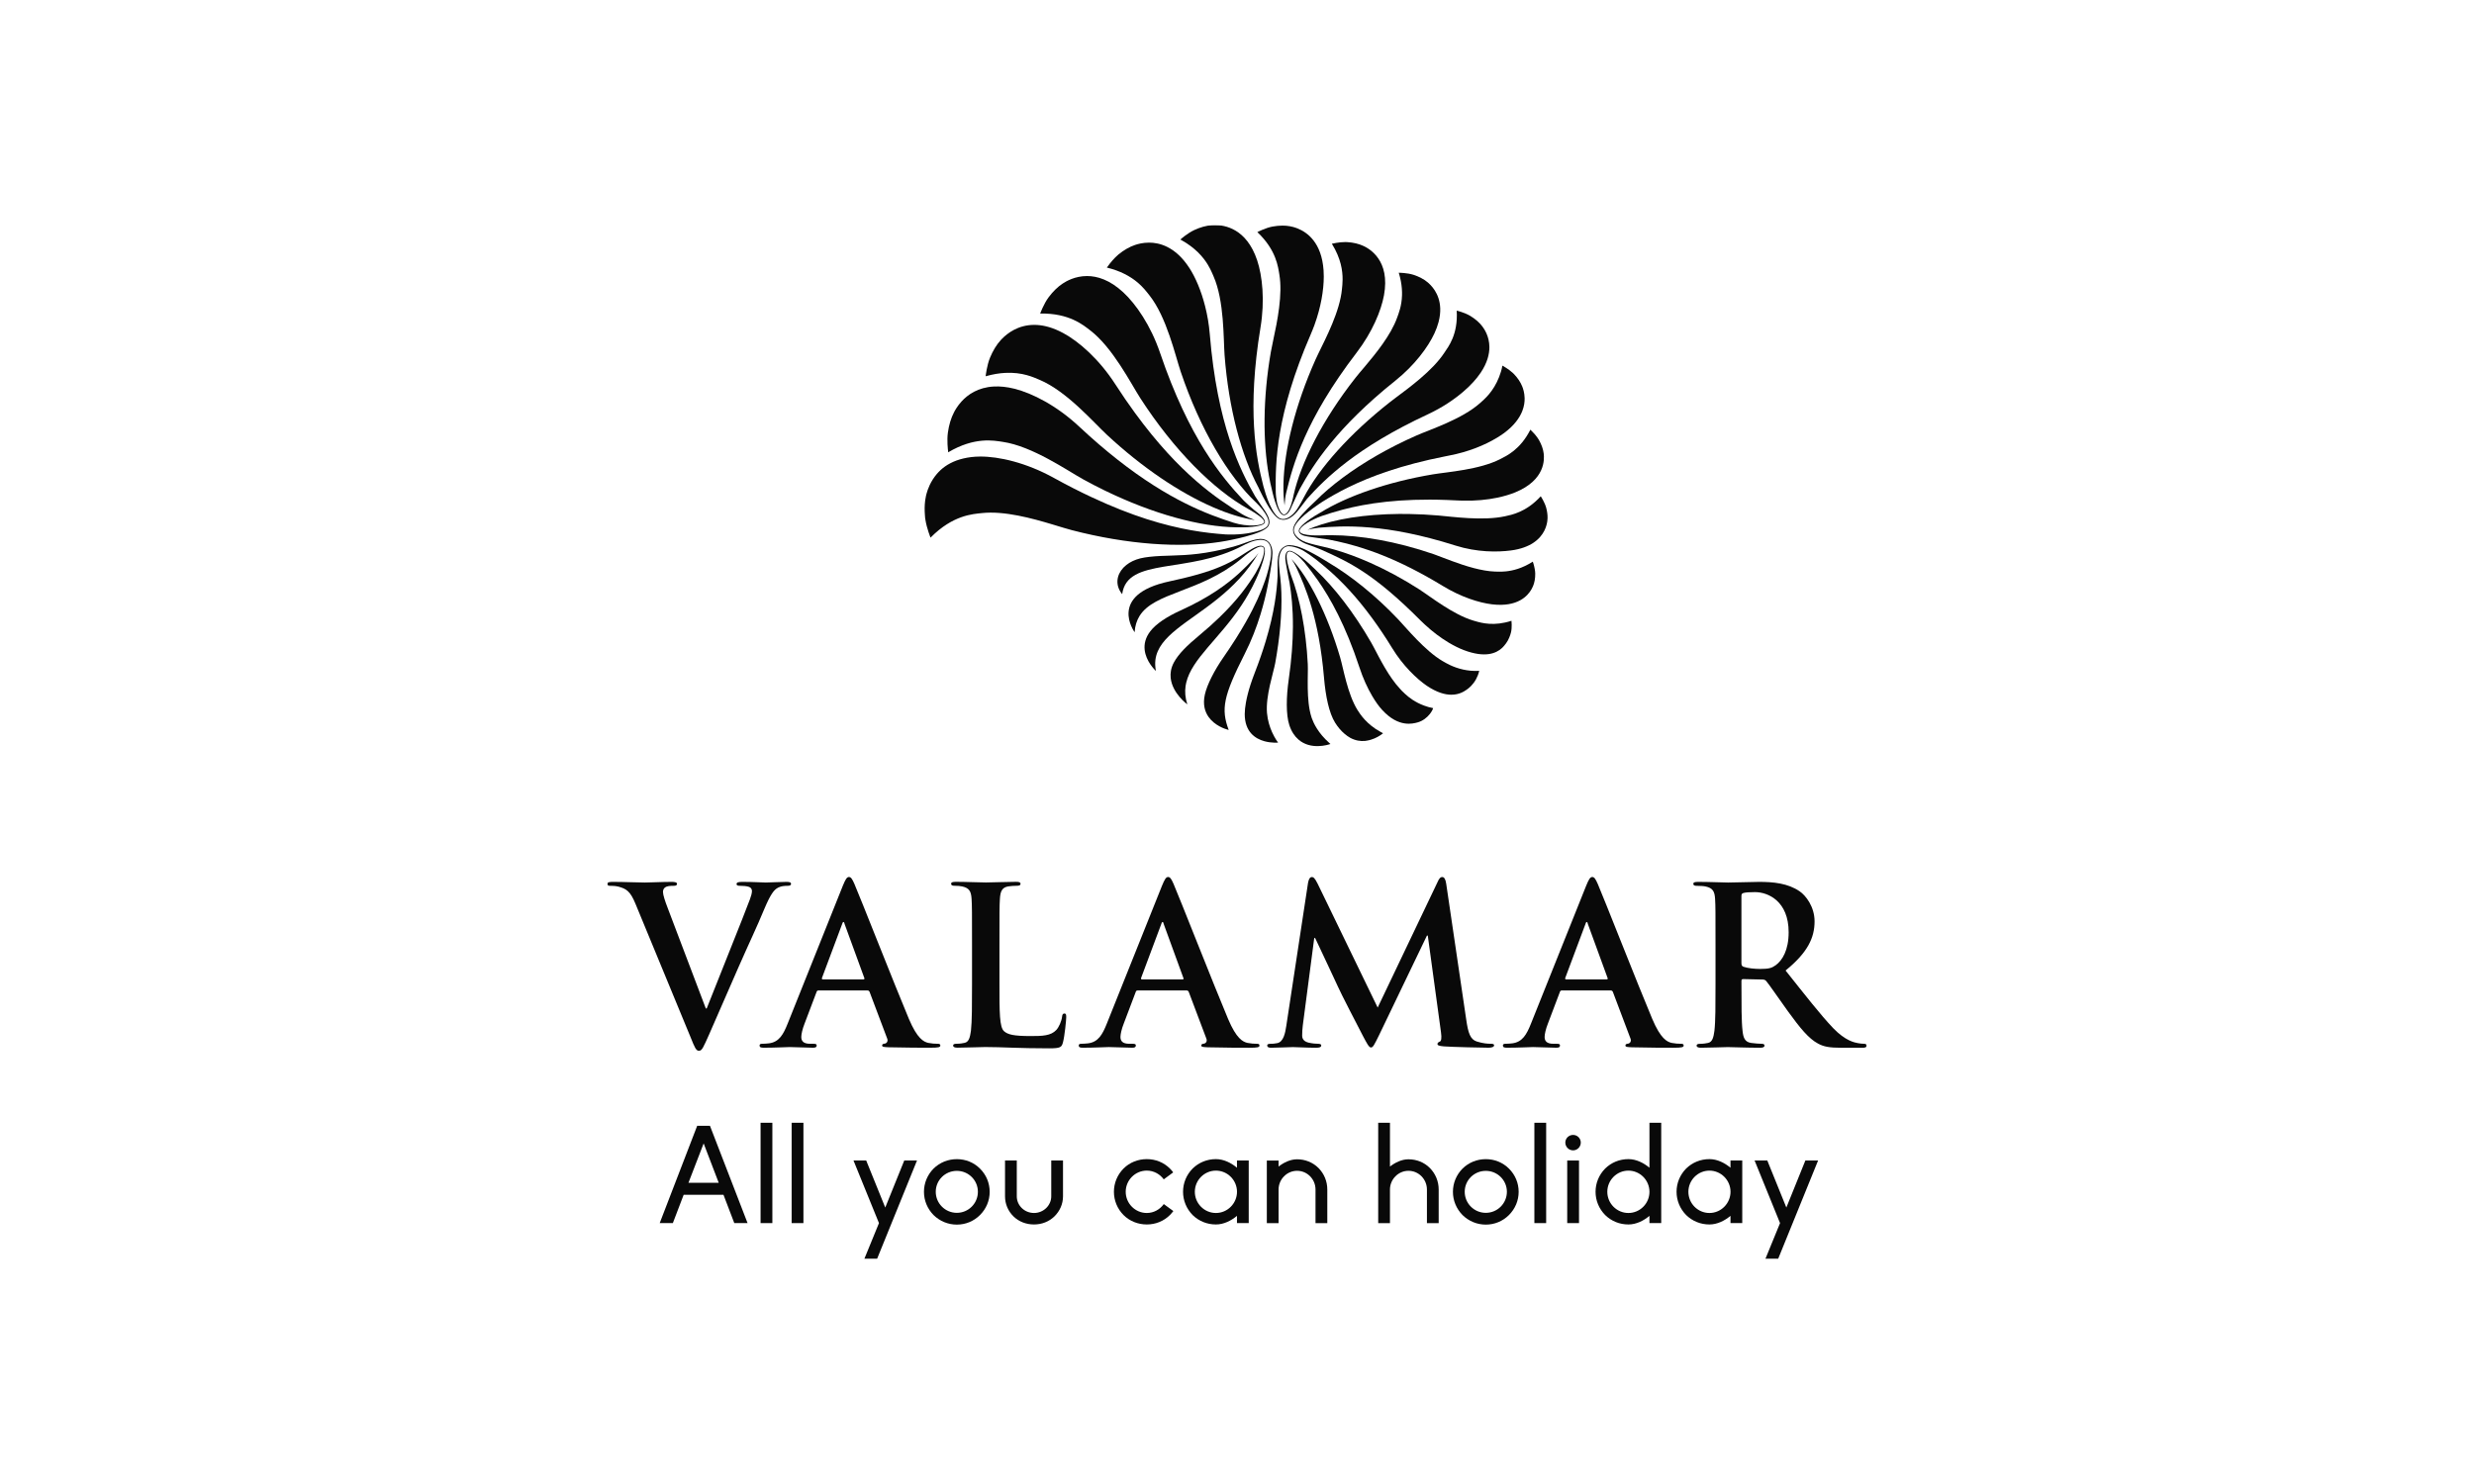 <?xml version="1.0" encoding="utf-8"?>
<svg xmlns="http://www.w3.org/2000/svg" width="2000" height="1200" viewBox="0 0 2000 1200" fill="none">
<g clip-path="url(#clip0_3656_97729)">
<mask id="mask0_3656_97729" style="mask-type:luminance" maskUnits="userSpaceOnUse" x="491" y="182" width="1018" height="836">
<path d="M1509 182H491V1018H1509V182Z" fill="white"/>
</mask>
<g mask="url(#mask0_3656_97729)">
<path d="M766.495 365.758C787.994 353.008 803.508 356.261 810.547 357.29C834.633 360.782 862.884 380.588 875.86 387.717C881.51 390.826 887.161 393.745 892.787 396.495C932.195 415.704 970.382 426.013 999.543 426.396C999.543 426.396 999.878 426.396 1000.48 426.42C1004.64 426.492 1021.35 426.492 1022.5 422.473C1022.69 421.851 1022.53 421.11 1022.14 420.368C1020.99 418.096 1017.88 415.536 1016.28 414.316C1012.66 411.589 1008.23 407.451 1006.25 405.537C1005.58 404.892 1005.17 404.509 1005.17 404.485C987.596 385.827 961.14 354.036 937.845 285.456C930.256 263.138 918.309 245.868 908.014 236.347C897.096 226.253 886.993 223.215 878.757 223.215C869.013 223.215 861.878 227.449 859.125 229.267C855.055 231.946 851.2 235.701 847.705 240.39C843.802 245.652 841.001 253.235 840.881 253.546C864.344 253.092 875.716 262.899 881.127 266.989C899.538 280.959 914.191 310.118 921.804 321.911C948.882 363.892 981.132 396.089 1008.93 411.47C1008.93 411.47 1009.79 411.924 1011.08 412.69C1014.94 414.938 1022.6 419.722 1021.98 422.282C1021.23 425.272 1008.11 426.181 997.268 422.688C976.559 416.062 945.387 404.7 903.321 371.594C893.625 363.963 883.33 355.161 872.46 344.994C854.217 327.939 834.441 317.94 820.124 314.352C813.899 312.797 808.392 312.295 803.556 312.534C790.628 313.18 782.296 319.136 777.244 324.71C774.084 328.202 772.193 331.527 771.259 333.345C768.817 338.01 767.141 343.559 766.279 349.826C765.417 355.974 766.255 363.342 766.495 365.303C766.471 365.542 766.495 365.71 766.495 365.758Z" fill="#090909"/>
<path d="M840.379 307.128C851.32 311.696 862.261 320.332 871.814 329.063C881.343 337.794 889.483 346.596 894.75 351.5C923.456 378.219 953.718 398.432 980.509 410.106C992.695 415.416 1004.14 418.956 1014.41 420.535C1010.89 419.171 1007.06 417.617 1003.35 415.32C984.172 403.432 953.91 383.721 917.566 333.966C912.371 326.862 907.056 319.136 901.645 310.74C888.477 290.359 872.221 276.174 859.532 269.333C858.407 268.735 857.305 268.161 856.228 267.659C848.638 264.071 841.911 262.707 836.093 262.707C822.877 262.707 814.258 269.716 810.332 273.639C809.781 274.189 809.302 274.691 808.943 275.098C805.543 278.853 802.646 283.614 800.324 289.259C797.738 295.574 796.853 303.922 796.805 304.257C802.623 302.607 807.866 301.769 812.534 301.53C826.588 300.765 835.566 305.118 840.379 307.128Z" fill="#090909"/>
<path d="M986.353 438.19C989.753 437.664 993.08 437.066 996.241 436.372C996.241 436.372 1004.64 434.745 1012.47 432.258C1013.1 432.066 1013.72 431.851 1014.34 431.636C1014.36 431.636 1014.41 431.612 1014.44 431.588C1015.59 431.205 1016.71 430.798 1017.76 430.368C1019.56 429.65 1021.16 428.861 1022.43 428.048C1023.73 427.234 1024.68 426.397 1025.21 425.584C1026.69 423.311 1026.48 420.752 1025.23 417.834C1023.99 414.915 1021.67 411.59 1018.94 407.763C1018 406.447 1015.56 402.692 1014.65 401.281C1002.35 379.896 984.007 343.369 977.997 270.22C977.327 262.111 975.986 254.504 974.19 247.495C970.982 234.817 966.338 224.197 961.573 216.805C955.803 207.859 949.531 202.62 943.569 199.654C938.278 197.023 933.202 196.186 928.917 196.186C923.721 196.186 919.627 197.382 917.592 198.075C917.568 198.075 917.544 198.099 917.521 198.099C913.067 199.606 908.614 202.166 904.233 205.706C903.323 206.447 902.437 207.285 901.575 208.17C898.056 211.71 895.255 215.681 894.872 216.255C894.848 216.279 894.8 216.351 894.8 216.375C916.85 221.733 925.182 233.741 929.276 238.908C943.21 256.537 950.105 287.514 954.463 300.455C970.073 346.837 992.889 385.206 1015.47 406.4C1015.47 406.4 1019.78 410.442 1022.74 415.059C1025.07 418.647 1026.57 422.594 1024.61 425.273C1022.67 427.976 1017.24 429.507 1011.59 430.703C1002.37 432.688 992.123 432.21 990.638 432.138C990.567 432.138 990.399 432.114 990.375 432.114C974.741 430.99 954.103 428.406 927.121 419.795C913.81 415.537 898.894 409.724 882.35 401.974C872.798 397.501 862.766 392.43 852.04 386.498C829.583 374.059 807.389 369.06 792.258 369.179C787.182 369.203 782.777 369.801 778.802 370.734C770.758 372.624 764.797 376.044 760.439 380.039C760.415 380.063 760.391 380.087 760.367 380.111C759.218 381.163 758.213 382.24 757.279 383.34C752.179 389.344 749.929 395.755 748.947 399.439C748.804 399.989 748.684 400.467 748.588 400.874C748.325 402.022 748.133 403.218 747.966 404.414C747.942 404.605 747.894 404.797 747.87 404.988C747.846 405.108 747.846 405.227 747.846 405.347C747.415 408.839 747.391 412.619 747.702 416.566C747.75 417.283 747.774 418.001 747.87 418.743C747.942 419.293 748.037 419.867 748.133 420.441C749.235 427.282 752.131 434.434 752.251 434.745C770.351 416.374 786.56 415.681 793.814 414.891C811.89 412.93 834.371 419.125 850.939 424.101C857.092 425.943 862.431 427.641 866.405 428.67C911.463 440.391 954.151 443.189 986.353 438.19Z" fill="#090909"/>
<path d="M1034.26 222.114C1034.91 226.037 1035.15 230.247 1035.1 234.577C1034.86 253.33 1029.16 274.261 1027.37 284.594C1020.83 322.269 1020.9 357.433 1025.79 384.654C1026.48 388.553 1027.27 392.261 1028.18 395.825C1028.18 395.825 1032.32 416.134 1037.66 416.564C1041.44 416.875 1043.48 411.23 1044.53 408.79C1048.22 400.37 1050.83 395.299 1050.85 395.227C1061.63 375.612 1080.76 345.616 1127.92 307.893C1143.68 295.287 1154.47 280.648 1159.6 269.572C1161.08 266.367 1162.16 263.377 1162.9 260.578C1164.03 256.368 1164.41 252.613 1164.29 249.264C1163.83 236.969 1156.56 230.319 1153.97 228.166C1150.93 225.654 1147.12 223.669 1142.65 222.21C1137.62 220.583 1131.03 220.559 1130.77 220.535C1131.49 222.879 1132.04 225.128 1132.45 227.257C1133.26 231.515 1133.5 235.366 1133.4 238.81C1133.14 247.398 1130.7 253.402 1129.45 256.847C1124.4 271.008 1112.17 285.958 1103.19 296.603C1100.2 300.143 1097.56 303.205 1095.7 305.597C1069.43 339.062 1051.72 373.794 1045.71 400.49C1045.71 400.49 1042.93 416.038 1037.92 415.99C1036.01 415.966 1033.52 411.732 1032.25 406.039C1031.8 403.36 1031.36 400.514 1031.32 397.476C1031.03 374.368 1031.41 335.354 1059.62 270.314C1060.69 267.85 1061.65 265.386 1062.56 262.946C1067.9 248.331 1070.13 234.433 1070.15 223.669C1070.15 221.875 1070.1 220.176 1069.98 218.55C1068.43 196.184 1056.86 187.884 1048.96 184.726C1046.33 183.674 1044.1 183.195 1042.79 182.956C1040.87 182.597 1038.86 182.43 1036.75 182.43C1034.21 182.43 1031.53 182.693 1028.76 183.195C1023.06 184.248 1016.71 187.573 1016.45 187.692C1031.82 202.212 1033.23 215.966 1034.26 222.114Z" fill="#090909"/>
<path d="M1084.85 233.716C1083.2 251.705 1071.92 273.233 1065.72 285.983C1064.83 287.801 1064.04 289.451 1063.42 290.887C1047.02 327.628 1038.21 363.653 1037.56 391.114C1037.42 397.453 1037.71 403.337 1038.45 408.671C1038.66 405.394 1038.95 401.806 1039.86 398.099C1045.18 376.259 1054.94 339.661 1096.72 285.122C1109.39 268.569 1116.52 251.226 1118.8 238.883C1124.09 210.322 1106.85 201.065 1102.23 198.888C1098.49 197.142 1094.09 196.089 1089.16 195.778C1088.61 195.754 1088.06 195.73 1087.48 195.73C1082.38 195.73 1076.92 197.046 1076.68 197.094C1084.06 208.982 1085.42 219.005 1085.37 226.038C1085.35 229.243 1085.04 231.851 1084.85 233.716Z" fill="#090909"/>
<path d="M976.469 214.125C977.235 215.369 977.882 216.565 978.432 217.689C979.007 218.814 979.486 219.842 979.893 220.799C980.324 221.756 980.683 222.593 980.994 223.335C989.828 243.332 988.967 274.142 989.972 287.37C993.252 330.284 1003.57 368.485 1017.36 394.223C1017.69 394.941 1022.89 406.375 1028.2 413.79C1030.48 416.948 1032.82 419.244 1034.74 419.89C1039.36 421.469 1044.15 418.933 1048.7 413.623C1049.44 412.762 1050.78 410.992 1052.24 409.102C1053.82 407.021 1055.52 404.772 1056.6 403.385C1071.32 386.975 1096.63 361.835 1154.33 334.996C1165.72 329.686 1175.44 323.155 1182.99 316.673C1184.49 315.381 1185.91 314.089 1187.25 312.798C1189.9 310.238 1192.18 307.727 1194.07 305.358C1195.17 303.995 1196.15 302.631 1197.04 301.316C1202.35 293.374 1204.05 286.413 1204.03 280.648C1203.98 272.013 1199.98 266.153 1198.36 263.976C1196.01 260.842 1192.78 258.02 1188.76 255.556C1184.28 252.805 1177.89 251.226 1177.62 251.178C1178.77 270.65 1170.8 280.433 1167.57 285.313C1157.97 299.904 1138.79 313.754 1127.78 322.007C1126.2 323.179 1124.78 324.256 1123.61 325.189C1091.31 350.568 1066.51 378.316 1053.99 402.261C1053.99 402.261 1053.96 402.285 1053.94 402.332C1053.89 402.428 1053.87 402.5 1053.82 402.572C1053.15 403.863 1050.64 408.623 1048.6 411.685C1048.31 412.116 1048.03 412.523 1047.76 412.881C1044.6 417.115 1039.43 421.062 1034.98 419.244C1031.79 417.952 1028.71 413.144 1026.38 407.882C1023.85 402.141 1022.05 395.85 1021.33 393.123C1015.27 369.561 1008.02 331.264 1019.01 264.741C1022.62 242.854 1020.49 223.096 1016.3 210.489C1007.68 184.703 990.02 182 982.191 182C981.162 182 980.3 182.048 979.653 182.096C975.176 182.431 970.412 183.722 965.504 185.995C960.021 188.53 954.419 193.482 954.203 193.673C966.246 200.227 972.71 207.882 976.469 214.125Z" fill="#090909"/>
<path d="M1211.88 304.856C1207.21 316.816 1200.08 322.726 1196.61 325.835C1181.98 338.944 1155.98 347.363 1145.37 352.027C1122.41 362.122 1102.01 374.01 1085.52 386.258C1077.09 392.525 1069.62 398.865 1063.49 405.132C1062.41 406.137 1060.76 407.691 1058.87 409.533C1058.85 409.557 1058.82 409.58 1058.8 409.58C1058.13 410.226 1057.46 410.92 1056.74 411.637C1054.08 414.364 1051.23 417.45 1049.05 420.344C1048.86 420.608 1048.72 420.847 1048.53 421.086C1046.76 423.55 1045.7 425.703 1045.44 427.449C1045.41 427.664 1045.34 427.903 1045.32 428.095C1045.2 432.974 1048.98 436.874 1055.42 439.648C1056.24 440.007 1057.48 440.438 1058.92 440.94C1060.83 441.61 1063.25 442.495 1066.12 443.667C1066.84 443.954 1067.51 444.217 1068.28 444.552C1090.35 454.431 1110.27 463.449 1148.51 501.866C1149.61 502.966 1150.73 504.019 1151.86 505.047C1158.16 510.908 1164.69 515.74 1170.8 519.423C1170.92 519.495 1171.06 519.592 1171.18 519.664C1175.56 522.271 1179.68 524.279 1183.32 525.667C1200.84 532.317 1209.63 528.131 1214.06 524.136C1215.78 522.581 1216.86 521.051 1217.51 520.19C1218.56 518.826 1219.4 517.199 1220.12 515.477C1220.67 514.137 1221.17 512.774 1221.53 511.243C1221.98 509.281 1222.08 507.009 1222.06 505.215C1222.03 503.421 1221.89 502.081 1221.89 501.985C1207.84 506.554 1197.85 503.803 1192.61 502.272C1192.18 502.153 1191.72 502.009 1191.36 501.914C1174.89 497.153 1156.17 482.275 1147.65 476.773C1134.09 468.042 1120.5 460.794 1107.54 455.029C1097.66 450.628 1088.2 447.159 1079.39 444.6C1075.25 443.404 1071.2 442.327 1067.42 441.562C1067.42 441.562 1059.61 439.841 1055.78 438.477C1052.36 437.257 1048.84 435.056 1047.09 432.257C1046.3 430.989 1045.82 429.602 1045.97 428.095C1046.01 427.664 1046.09 427.234 1046.23 426.779C1046.78 424.961 1048.12 422.976 1049.87 420.99C1051.18 419.507 1052.72 418 1054.37 416.589C1056.64 414.627 1059.18 412.666 1061.53 410.944C1064.81 408.552 1067.61 406.662 1068.69 405.968C1068.9 405.825 1069.07 405.705 1069.14 405.681C1074.94 402.045 1081.83 398.05 1090.23 393.936C1108.14 385.181 1132.92 375.996 1168.21 369.035C1169.29 368.82 1170.32 368.604 1171.42 368.389C1187.01 365.447 1200.39 359.874 1209.97 354.085C1212.17 352.746 1214.25 351.405 1216.02 350.09C1224.26 343.942 1228.59 337.723 1230.72 332.125C1232.14 328.394 1232.59 324.926 1232.52 321.96C1232.42 317.487 1231.23 314.113 1230.58 312.487C1229.19 308.994 1226.92 305.597 1223.8 302.368C1223.54 302.105 1223.25 301.842 1222.97 301.579C1219.49 298.326 1214.75 295.766 1214.56 295.646C1213.94 299.115 1212.96 302.081 1211.88 304.856Z" fill="#090909"/>
<path d="M1216.84 417.427C1199 421.374 1173.91 417.81 1162.92 416.853C1154.9 416.159 1147.05 415.753 1139.39 415.633C1136.63 415.585 1133.93 415.561 1131.25 415.585C1131.2 415.585 1131.15 415.585 1131.08 415.585C1103.33 415.824 1078.91 419.724 1061.79 426.373C1060.12 427.019 1058.49 427.689 1056.96 428.407C1057.44 428.287 1057.96 428.191 1058.44 428.072C1060.38 427.617 1062.46 427.211 1064.64 426.948C1065.19 426.876 1065.7 426.756 1066.25 426.708C1086.07 425.106 1119.54 423.072 1176.64 441.156C1193.98 446.634 1210.49 446.562 1221.51 445.103C1229.48 444.051 1235.27 441.754 1239.49 438.98C1248.68 432.928 1250.38 424.603 1250.81 421.685C1250.81 421.661 1250.81 421.613 1250.84 421.589C1250.96 420.752 1251.03 419.891 1251.05 419.006C1251.12 416.375 1250.76 413.576 1249.97 410.634C1248.8 406.256 1245.69 401.496 1245.55 401.305C1233.81 414.15 1222.06 416.279 1216.84 417.427Z" fill="#090909"/>
<path d="M1212.84 371.212C1196.08 379.871 1169.74 381.665 1158.47 383.555C1121.62 389.727 1089.08 401.161 1067.59 414.389C1067.56 414.389 1059.88 418.599 1054.66 422.976C1051.74 425.44 1049.58 427.928 1050.01 429.77C1050.01 429.794 1050.04 429.818 1050.04 429.841C1050.54 431.779 1052.5 432.76 1054.61 433.31C1056.28 433.764 1058.03 433.956 1059.18 434.147C1065.48 435.104 1073.81 436.276 1074.12 436.3C1091.69 439.673 1117.6 446.155 1153.94 466.56C1157.87 468.76 1161.89 471.08 1166.06 473.64C1181 482.754 1195.6 487.418 1206.28 488.686C1227.01 491.126 1235.11 481.725 1238.07 476.487C1238.65 475.482 1239.06 474.621 1239.29 474.023C1240.54 471.057 1241.14 467.612 1241.09 463.785C1241.07 462.541 1240.9 461.225 1240.66 459.957C1240.11 456.92 1239.2 454.312 1239.13 454.169C1239.1 454.193 1239.08 454.193 1239.03 454.217C1230.53 459.646 1223.01 461.464 1217.24 462.039C1213.49 462.397 1210.47 462.254 1208.43 462.182C1203.05 461.991 1197.28 460.89 1191.56 459.407C1178.94 456.13 1166.7 450.844 1159.59 448.332C1159.4 448.26 1159.11 448.165 1158.92 448.093C1128.59 437.64 1099.31 432.784 1076.44 432.784C1073.98 432.784 1071.51 432.784 1069.19 432.903C1068.59 432.927 1051.78 433.788 1050.59 429.698C1050.47 429.291 1050.54 428.837 1050.73 428.334C1052.02 425.129 1059.71 420.465 1068.35 417.307C1073.14 415.68 1078.72 413.886 1085.18 412.188C1085.4 412.14 1085.59 412.068 1085.8 412.021C1085.83 412.021 1085.85 411.997 1085.88 411.997C1104.67 407.093 1131.25 402.859 1169.77 404.294C1172.69 404.414 1175.66 404.533 1178.72 404.701C1180.02 404.773 1181.28 404.773 1182.58 404.821C1192.78 405.084 1202.28 404.151 1210.37 402.452C1215.98 401.28 1220.91 399.773 1224.95 398.123C1249.52 388.052 1248.46 371.116 1247.94 366.739C1247.51 363.199 1246.21 359.539 1244.11 355.807C1243.32 354.444 1242.31 353.08 1241.31 351.86C1241.02 351.525 1240.73 351.191 1240.47 350.856C1239.25 349.492 1238.17 348.416 1237.59 347.866C1237.36 347.65 1237.19 347.483 1237.16 347.459C1228.98 363.653 1217.77 368.677 1212.84 371.212Z" fill="#090909"/>
<path d="M1173.24 561.764C1179.78 561.788 1183.87 558.941 1185.69 557.673C1187.42 556.501 1190.77 553.798 1193.28 549.158C1194.31 547.244 1195.22 545.067 1195.8 542.46C1190.86 542.747 1186.53 542.245 1182.7 541.383C1174.68 539.613 1169.08 536.24 1166.25 534.59C1159.14 530.452 1151.89 523.826 1145.54 517.343C1139.2 510.861 1133.79 504.522 1130.39 500.91C1111.64 481.104 1091.79 465.459 1074.24 455.054C1074.24 455.054 1070.63 452.734 1065.89 450.007C1061.22 447.328 1055.47 444.266 1050.85 442.567C1050.71 442.52 1050.54 442.448 1050.37 442.4C1049.75 442.185 1049.15 441.993 1048.58 441.826C1046.33 441.18 1044.29 440.869 1042.57 440.869C1041.42 440.869 1040.44 441.013 1039.62 441.3C1039.43 441.371 1039.29 441.539 1039.1 441.611C1037.13 442.472 1035.65 443.883 1034.64 445.869C1034.09 446.969 1033.66 448.237 1033.38 449.648C1033.35 449.72 1033.33 449.768 1033.3 449.839C1033.21 450.246 1033.21 450.772 1033.16 451.227C1032.99 452.327 1032.83 453.404 1032.8 454.647C1032.73 457.016 1032.94 461.56 1032.83 465.842C1032.23 477.659 1030.41 494.643 1023.15 518.659C1020.81 526.409 1017.91 534.901 1014.29 544.182C1013.07 547.34 1011.95 550.449 1010.97 553.463C1010.97 553.487 1010.97 553.487 1010.94 553.511C1010.92 553.607 1010.89 553.679 1010.87 553.774C1009.22 558.869 1008 563.701 1007.21 568.103C1006.61 571.475 1006.25 574.633 1006.25 577.384C1006.25 591.856 1014.77 597.358 1022.24 599.391C1028.06 600.97 1033.21 600.467 1033.21 600.467C1033.21 600.467 1030.72 597.286 1028.32 591.975C1026.53 587.957 1024.78 582.718 1024.25 576.547C1023.08 562.577 1029.38 544.421 1030.91 536.145C1031.36 533.681 1031.75 531.265 1032.15 528.825C1035.48 508.206 1036.68 488.806 1035.55 473.114C1035.39 470.913 1035.22 468.737 1034.96 466.703C1034.96 466.703 1034.79 465.316 1034.57 463.45C1034.38 461.632 1034.14 459.336 1034 457.303C1033.93 456.394 1033.88 455.532 1033.88 454.815C1033.85 454.097 1033.88 453.38 1033.93 452.686C1034.24 447.663 1036.03 443.07 1040.08 441.874C1041.16 441.539 1042.64 441.611 1044.27 441.874C1047 442.352 1050.14 443.476 1052.46 444.673C1052.91 444.912 1053.34 445.151 1053.73 445.366C1055.38 446.371 1056.96 447.423 1058.47 448.476C1060.43 449.839 1062.25 451.179 1063.78 452.351C1066.97 454.863 1070.53 457.757 1074.41 461.178C1084.25 469.837 1096.2 481.965 1109.51 500.216C1114.66 507.273 1120 515.166 1125.53 524.208C1133.95 538.011 1145.14 548.871 1153.42 554.516C1161.61 560.017 1168.17 561.764 1173.24 561.764Z" fill="#090909"/>
<path d="M1151.33 570.59C1143.98 567.911 1139.05 564.036 1135.91 561.141C1134.93 560.232 1134.07 559.395 1133.4 558.749C1132.87 558.247 1132.4 557.625 1131.89 557.099C1122.72 547.387 1115.32 532.413 1110.56 523.395C1109.79 521.959 1109.1 520.668 1108.48 519.591C1094.5 495.36 1078.48 474.74 1063.68 460.89C1063.68 460.89 1063.13 460.34 1062.22 459.455C1058.22 455.604 1047.12 445.342 1042.37 445.342C1042.02 445.342 1041.7 445.437 1041.42 445.557C1041.37 445.581 1041.32 445.557 1041.27 445.581C1039.69 446.466 1039.17 448.308 1039.07 450.269C1038.97 452.231 1039.33 454.288 1039.55 455.58C1039.6 455.867 1039.65 456.178 1039.69 456.465C1040.75 462.852 1042.21 469.908 1042.4 470.817C1042.4 470.865 1042.42 470.985 1042.45 470.985C1043.95 480.122 1045.3 491.867 1045.2 507.081C1045.13 518.921 1044.19 532.891 1041.82 549.372C1041.82 549.42 1041.82 549.468 1041.8 549.516C1039.79 563.533 1039.53 577.934 1042.3 586.354C1044.07 591.712 1046.66 595.396 1049.63 597.979C1059.61 606.734 1073.76 602.237 1075.32 601.663C1075.41 601.639 1075.51 601.591 1075.51 601.591C1075.08 601.232 1074.74 600.873 1074.34 600.515C1065.65 592.764 1061.93 584.87 1060.47 580.756C1060.4 580.517 1060.28 580.254 1060.24 580.062C1057.96 573.126 1057.34 564.538 1057.19 556.62C1057.17 554.635 1057.17 552.697 1057.17 550.832C1057.19 547.1 1057.29 543.655 1057.29 540.809C1057.29 539.374 1057.27 538.106 1057.22 537.005C1056.5 523.012 1054.87 509.616 1052.55 497.465C1050.23 485.313 1047.23 474.405 1043.76 465.387C1043.76 465.387 1040.2 455.843 1040.12 450.102C1040.1 448.188 1040.46 446.705 1041.49 446.131C1041.94 445.892 1042.52 445.844 1043.19 445.964C1045.22 446.37 1048.17 448.38 1051.3 451.37C1051.76 451.824 1052.21 452.374 1052.67 452.877C1053.27 453.523 1053.89 454.145 1054.49 454.862C1057.6 458.737 1061.31 463.474 1065.41 469.334C1075.44 483.758 1087.67 505.335 1099.04 539.852C1101.89 548.535 1105.48 556.333 1109.27 562.768C1111.9 567.265 1114.63 571.092 1117.31 574.011C1124.14 581.474 1130.43 584.201 1135.51 584.966C1140.18 585.684 1143.82 584.727 1145.83 584.201C1150.23 583.029 1153.61 580.206 1155.79 577.479C1157.29 575.613 1158.25 573.795 1158.54 572.599C1155.86 572.121 1153.54 571.403 1151.33 570.59Z" fill="#090909"/>
<path d="M1047.93 458.808C1054.92 473.854 1066.22 499.401 1070.36 548.199C1071.63 563.006 1074.41 576.593 1079.34 584.439C1081.74 588.242 1084.27 591.089 1086.86 593.29C1088.42 594.605 1089.97 595.777 1091.53 596.614C1095.69 598.863 1099.84 599.485 1103.55 599.126C1104 599.078 1104.43 598.983 1104.89 598.911C1109.53 598.193 1113.43 596.16 1115.73 594.629C1117.19 593.672 1118.03 592.955 1118.06 592.907C1117.36 592.572 1116.76 592.189 1116.12 591.854C1105.01 585.874 1099.62 577.693 1097.39 574.105C1089.35 561.164 1085.97 540.425 1083.39 531.622C1073.21 496.866 1058.15 467.276 1044 451.967C1045.32 454.024 1046.73 456.249 1047.93 458.808Z" fill="#090909"/>
<path d="M951.373 508.706C969.856 493.828 998.826 478.806 1017.45 447.039L1017.43 447.063C1017.43 447.063 1017.43 447.039 1017.45 447.039C1016.37 448.498 1015.15 450.029 1013.72 451.56C1013.62 451.68 1013.53 451.799 1013.41 451.895C1013.14 452.158 1012.88 452.445 1012.62 452.732C1009.7 455.794 1006.18 459.454 1001.7 463.544C991.978 472.395 977.613 483.111 954.246 493.684C943.257 498.66 934.494 504.496 929.946 510.405C921.805 520.978 925.875 531.144 929.898 537.124C932.172 540.497 934.423 542.554 934.471 542.578C933.824 539.325 933.704 536.311 934.064 533.488C935.308 523.8 941.988 516.289 951.373 508.706Z" fill="#090909"/>
<path d="M1019.03 496.7C1021.5 488.614 1023.41 480.864 1024.78 473.832C1024.78 473.832 1026.84 463.881 1027.96 455.245C1028.35 452.375 1028.61 449.648 1028.66 447.471C1028.68 446.49 1028.61 445.557 1028.47 444.648C1028.08 442.328 1027.24 440.438 1026.36 439.218C1026.22 439.027 1026.07 438.74 1025.93 438.597C1024.11 436.635 1021.76 435.75 1018.89 435.75C1018.29 435.75 1017.62 435.894 1016.97 435.965C1015.7 436.109 1014.34 436.396 1012.9 436.826C1012.19 437.042 1011.49 437.185 1010.73 437.472C1010.56 437.544 1010.32 437.616 1010.1 437.688C1008.35 438.309 1005.24 439.482 1001.96 440.558C1000.29 441.108 998.587 441.634 997.054 442.065C985.802 445.127 976.56 446.825 968.564 447.806C952.571 449.767 941.558 448.858 929.228 450.27C928.007 450.413 926.762 450.581 925.493 450.772C920.513 451.538 916.299 453.092 912.947 455.173C912.109 455.7 911.319 456.25 910.577 456.824C903.586 462.35 901.455 470.387 905.07 477.276C905.645 478.353 906.315 479.429 907.177 480.458C911.295 450.102 960.639 464.574 1004.88 441.108C1006.49 440.271 1013.19 436.683 1018.89 436.539C1021.47 436.468 1023.85 437.113 1025.43 439.051C1027.6 441.706 1028.18 445.94 1027.08 452.518C1026.29 457.183 1025.11 461.68 1024.08 465.124C1023.65 466.464 1023.2 467.899 1022.7 469.358C1019.68 478.137 1014.99 489.141 1007.18 502.919C1002.42 511.339 996.504 520.788 989.082 531.456C981.684 542.077 975.746 553.726 973.999 561.692C972.251 569.61 973.999 575.422 976.991 579.704C981.923 586.689 990.207 589.44 992.577 590.062C992.96 590.157 993.248 590.229 993.272 590.229C987.047 573.485 988.795 563.103 1006.22 528.753C1011.68 518.013 1015.85 507.081 1019.03 496.7Z" fill="#090909"/>
<path d="M958.965 551.98C963.514 532.748 985.468 516.673 1003.45 489.715C1007.73 483.304 1011.8 476.271 1015.35 468.425C1015.35 468.425 1017.43 464 1019.35 458.737C1021.81 451.992 1024.04 443.835 1021.31 441.921C1020.93 441.658 1020.49 441.491 1020.04 441.395C1019.75 441.323 1019.44 441.275 1019.13 441.275C1018.22 441.275 1017.14 441.586 1015.99 441.993C1011.64 443.596 1005.91 447.758 1000.02 451.37C998.66 452.207 997.271 453.02 995.907 453.762C995.356 454.049 994.781 454.36 994.207 454.647C985.061 459.335 974.287 463.33 956.403 467.612C952.979 468.425 949.316 469.262 945.318 470.124C894.969 480.888 917.162 511.171 917.258 511.219C917.546 505.981 918.982 501.77 921.161 498.182C933.012 478.783 969.978 479.094 1002.85 452.327C1003.23 452.016 1004.74 450.7 1006.75 449.074C1007.35 448.595 1007.97 448.117 1008.64 447.614C1012.07 445.031 1016.21 442.304 1018.99 441.993C1019.73 441.897 1020.35 441.993 1020.88 442.304C1021.6 442.735 1021.93 443.667 1021.93 445.007C1021.96 448.978 1019.11 456.369 1015.04 463.306C1009.29 472.683 1000.96 484.596 985.636 499.378C980.967 503.899 975.652 508.66 969.547 513.731C959.635 521.936 952.644 528.825 948.957 535.714C946.587 540.139 945.988 544.349 946.395 548.224C947.712 560.687 959.731 569.537 959.827 569.537C958.127 564.251 957.744 559.371 958.438 554.707C958.582 553.822 958.749 552.889 958.965 551.98Z" fill="#090909"/>
<path d="M565.051 849.696C567.541 849.696 568.594 846.849 573.215 836.563C577.118 827.689 585.473 808.361 596.846 782.455C606.422 760.64 611.235 751.047 618.154 734.375C622.966 723.012 625.624 720.022 627.922 718.42C631.13 716.291 634.841 716.291 636.637 716.291C638.408 716.291 639.486 715.932 639.486 714.688C639.486 713.444 638.073 713.109 635.751 713.109C630.412 713.109 622.08 713.636 619.064 713.636C616.765 713.636 609.295 713.109 600.413 713.109C597.037 713.109 595.433 713.444 595.433 714.88C595.433 716.123 596.846 716.291 598.45 716.291C600.772 716.291 603.43 716.458 605.56 717.176C607.164 717.726 607.883 719.137 607.883 720.549C607.883 722.127 607.165 724.807 606.279 727.103C602.017 738.824 578.913 795.946 571.3 815.466H570.582L540.032 734.925C537.542 728.538 535.962 723.563 535.962 721.266C535.962 719.688 536.489 718.42 537.734 717.535C539.146 716.458 541.828 716.291 544.653 716.291C546.257 716.291 547.31 715.932 547.31 714.688C547.31 713.444 545.347 713.109 543.216 713.109C534.334 713.109 525.811 713.636 521.381 713.636C515.157 713.636 505.053 713.109 495.644 713.109C492.987 713.109 491.023 713.277 491.023 714.688C491.023 715.765 491.55 716.291 493.154 716.291C494.567 716.291 497.416 716.291 500.073 716.984C506.466 718.755 509.482 720.716 513.576 730.476L558.323 838.86C561.675 847.208 562.729 849.696 565.051 849.696Z" fill="#090909"/>
<path d="M703.006 802.141L717.204 839.768C718.09 841.897 716.845 843.5 715.6 843.835C713.828 844.026 713.11 844.361 713.11 845.438C713.11 846.681 715.241 846.681 718.449 846.849C732.646 847.208 745.623 847.208 752.015 847.208C758.575 847.208 760.179 846.849 760.179 845.438C760.179 844.194 759.293 844.026 757.857 844.026C755.726 844.026 753.068 843.835 750.411 843.309C746.676 842.424 741.529 839.912 734.777 823.957C723.429 796.998 695.01 724.591 690.748 714.855C688.977 710.789 687.899 709.162 686.319 709.162C684.547 709.162 683.47 711.124 681.339 716.267L636.76 827.689C633.216 836.563 629.841 842.591 621.677 843.667C620.264 843.835 617.774 844.026 616.17 844.026C614.757 844.026 614.039 844.361 614.039 845.438C614.039 846.849 615.093 847.208 617.415 847.208C626.632 847.208 636.425 846.681 638.364 846.681C643.87 846.681 651.508 847.208 657.182 847.208C659.121 847.208 660.199 846.849 660.199 845.438C660.199 844.361 659.672 844.026 657.541 844.026H654.884C649.377 844.026 647.773 841.706 647.773 838.525C647.773 836.396 648.659 832.138 650.43 827.689L660.031 802.333C660.39 801.256 660.749 800.921 661.635 800.921H701.235C702.121 800.897 702.647 801.256 703.006 802.141ZM697.859 792.023H665.203C664.484 792.023 664.317 791.497 664.484 790.779L680.812 747.148C681.004 746.43 681.339 745.545 681.89 745.545C682.417 745.545 682.608 746.43 682.776 747.148L698.769 790.947C698.936 791.497 698.745 792.023 697.859 792.023Z" fill="#090909"/>
<path d="M860.515 819.531C859.103 819.531 858.744 820.607 858.576 822.186C858.217 825.559 856.086 830.534 853.955 832.831C849.526 837.615 842.583 837.782 833.174 837.782C819.312 837.782 814.715 836.539 811.698 833.883C807.963 830.678 807.963 818.431 807.963 795.73V764.514C807.963 737.555 807.963 732.58 808.323 726.911C808.682 720.691 810.094 717.677 814.883 716.792C817.013 716.433 819.862 716.266 821.802 716.266C823.933 716.266 825.01 715.907 825.01 714.663C825.01 713.419 823.765 713.061 821.275 713.061C814.356 713.061 801.403 713.587 797.118 713.587C792.33 713.587 781.125 713.061 772.793 713.061C770.136 713.061 768.891 713.419 768.891 714.663C768.891 715.907 769.968 716.266 771.931 716.266C774.23 716.266 776.36 716.433 777.797 716.792C783.639 718.036 785.075 720.883 785.434 726.911C785.793 732.58 785.793 737.555 785.793 764.514V795.73C785.793 812.044 785.793 826.061 784.908 833.525C784.189 838.667 783.327 842.567 779.76 843.284C778.156 843.643 776.025 844.002 773.368 844.002C771.237 844.002 770.519 844.528 770.519 845.413C770.519 846.657 771.764 847.183 774.062 847.183C781.173 847.183 792.353 846.657 796.447 846.657C810.836 846.657 822.544 847.709 848.114 847.709C857.355 847.709 858.241 846.824 859.294 842.925C860.707 837.782 861.952 824.483 861.952 822.521C861.928 820.416 861.76 819.531 860.515 819.531Z" fill="#090909"/>
<path d="M1015.9 844.026C1013.77 844.026 1011.11 843.835 1008.43 843.309C1004.69 842.424 999.544 839.912 992.793 823.957C981.42 796.998 953.025 724.591 948.764 714.855C946.992 710.789 945.915 709.162 944.335 709.162C942.563 709.162 941.486 711.124 939.355 716.267L894.775 827.689C891.232 836.563 887.856 842.591 879.692 843.667C878.28 843.835 875.79 844.026 874.185 844.026C872.773 844.026 872.055 844.361 872.055 845.438C872.055 846.849 873.108 847.208 875.43 847.208C884.672 847.208 894.44 846.681 896.379 846.681C901.886 846.681 909.523 847.208 915.198 847.208C917.161 847.208 918.214 846.849 918.214 845.438C918.214 844.361 917.688 844.026 915.557 844.026H912.899C907.393 844.026 905.788 841.706 905.788 838.525C905.788 836.396 906.674 832.138 908.446 827.689L918.047 802.333C918.406 801.256 918.765 800.921 919.651 800.921H959.25C960.136 800.921 960.663 801.28 961.022 802.165L975.219 839.792C976.105 841.921 974.86 843.524 973.615 843.859C971.844 844.05 971.125 844.385 971.125 845.461C971.125 846.705 973.256 846.705 976.464 846.873C990.662 847.232 1003.61 847.232 1010.01 847.232C1016.57 847.232 1018.17 846.873 1018.17 845.461C1018.19 844.194 1017.31 844.026 1015.9 844.026ZM955.874 792.023H923.194C922.476 792.023 922.308 791.497 922.476 790.779L938.804 747.148C938.972 746.43 939.331 745.545 939.857 745.545C940.384 745.545 940.576 746.43 940.743 747.148L956.712 790.947C956.928 791.497 956.76 792.023 955.874 792.023Z" fill="#090909"/>
<path d="M1207.84 845.246C1207.84 844.169 1206.59 844.002 1204.99 844.002C1202.69 844.002 1199.12 843.811 1193.98 842.232C1188.64 840.629 1186.87 835.486 1185.29 824.315L1169.13 714.663C1168.6 710.956 1167.52 709.186 1165.94 709.186C1164.34 709.186 1163.28 710.597 1162.04 713.443L1113.72 814.747L1065.24 714.687C1062.94 710.095 1061.87 709.209 1060.45 709.209C1059.04 709.209 1057.99 710.812 1057.44 713.802L1039.86 829.482C1038.98 835.51 1037.54 842.447 1032.59 843.5C1029.93 844.026 1028.68 844.026 1027.27 844.026C1025.5 844.026 1024.42 844.385 1024.42 845.27C1024.42 846.872 1025.83 847.231 1027.63 847.231C1033.3 847.231 1041.83 846.705 1045.2 846.705C1048.39 846.705 1056.38 847.231 1063.85 847.231C1066.51 847.231 1068.12 846.872 1068.12 845.27C1068.12 844.385 1066.87 844.026 1065.46 844.026C1063.69 844.026 1061.2 843.834 1058.01 843.141C1055 842.423 1052.67 840.82 1052.67 837.448C1052.67 834.601 1052.84 832.305 1053.2 829.099L1062.44 758.486H1063.16C1069.36 771.786 1080.01 794.151 1081.62 797.883C1083.75 802.859 1097.78 829.984 1102.04 838.141C1104.89 843.452 1106.64 847.016 1108.27 847.016C1109.87 847.016 1110.76 845.413 1114.83 837.089L1153.54 756.548H1154.23L1164.89 834.601C1165.61 839.577 1165.08 841.873 1164 842.232C1162.76 842.758 1162.06 843.308 1162.06 844.169C1162.06 845.246 1163.12 845.772 1167.21 846.131C1174.32 846.657 1198.81 847.207 1203.27 847.207C1205.71 847.207 1207.84 846.681 1207.84 845.246Z" fill="#090909"/>
<path d="M1361.09 845.438C1361.09 844.194 1360.2 844.026 1358.79 844.026C1356.66 844.026 1354 843.835 1351.34 843.309C1347.63 842.424 1342.46 839.912 1335.71 823.957C1324.34 796.998 1295.94 724.591 1291.68 714.855C1289.91 710.789 1288.83 709.162 1287.23 709.162C1285.46 709.162 1284.38 711.124 1282.25 716.267L1237.67 827.689C1234.13 836.563 1230.75 842.591 1222.59 843.667C1221.17 843.835 1218.68 844.026 1217.08 844.026C1215.67 844.026 1214.95 844.361 1214.95 845.438C1214.95 846.849 1216 847.208 1218.33 847.208C1227.57 847.208 1237.31 846.681 1239.27 846.681C1244.78 846.681 1252.42 847.208 1258.09 847.208C1260.06 847.208 1261.11 846.849 1261.11 845.438C1261.11 844.361 1260.58 844.026 1258.45 844.026H1255.79C1250.29 844.026 1248.68 841.706 1248.68 838.525C1248.68 836.396 1249.57 832.138 1251.34 827.689L1260.94 802.333C1261.28 801.256 1261.64 800.921 1262.52 800.921H1302.12C1303.01 800.921 1303.53 801.28 1303.89 802.165L1318.09 839.792C1318.98 841.921 1317.73 843.524 1316.49 843.859C1314.71 844.05 1314 844.385 1314 845.461C1314 846.705 1316.13 846.705 1319.31 846.873C1333.53 847.232 1346.48 847.232 1352.88 847.232C1359.49 847.208 1361.09 846.849 1361.09 845.438ZM1298.75 792.023H1266.09C1265.37 792.023 1265.2 791.497 1265.37 790.779L1281.7 747.148C1281.87 746.43 1282.23 745.545 1282.75 745.545C1283.28 745.545 1283.47 746.43 1283.64 747.148L1299.63 790.947C1299.82 791.497 1299.63 792.023 1298.75 792.023Z" fill="#090909"/>
<path d="M1506.87 844.027C1505.46 844.027 1503.85 843.835 1501.89 843.5C1499.23 842.974 1491.95 841.73 1482.02 831.444C1471.53 820.441 1459.3 804.653 1443.47 784.775C1461.41 770.232 1466.91 758.176 1466.91 745.043C1466.91 733.155 1459.8 724.113 1454.85 720.74C1445.27 714.162 1433.35 713.109 1422.16 713.109C1416.66 713.109 1403.16 713.636 1397.12 713.636C1393.39 713.636 1382.21 713.109 1372.8 713.109C1370.14 713.109 1368.89 713.468 1368.89 714.712C1368.89 715.956 1369.97 716.315 1371.91 716.315C1374.4 716.315 1377.44 716.482 1378.85 716.841C1384.72 718.085 1386.13 720.907 1386.49 726.935C1386.83 732.605 1386.83 737.58 1386.83 764.539V795.779C1386.83 812.093 1386.83 826.11 1385.94 833.573C1385.25 838.716 1384.36 842.615 1380.79 843.333C1379.21 843.668 1377.06 844.051 1374.4 844.051C1372.27 844.051 1371.55 844.577 1371.55 845.462C1371.55 846.706 1372.8 847.232 1375.12 847.232C1382.21 847.232 1393.41 846.706 1396.79 846.706C1399.44 846.706 1412.59 847.232 1422.91 847.232C1425.21 847.232 1426.45 846.706 1426.45 845.462C1426.45 844.577 1425.73 844.051 1424.32 844.051C1422.19 844.051 1418.29 843.692 1415.63 843.333C1410.31 842.615 1409.24 838.716 1408.69 833.573C1407.8 826.11 1407.8 812.093 1407.8 795.611V793.124C1407.8 792.047 1408.33 791.712 1409.21 791.712L1424.65 792.071C1425.9 792.071 1426.95 792.263 1427.84 793.315C1430.14 795.97 1438.33 808.026 1445.41 817.81C1455.35 831.468 1462.1 839.817 1469.74 843.883C1474.33 846.371 1478.79 847.256 1488.72 847.256H1505.6C1507.73 847.256 1508.98 846.897 1508.98 845.486C1509 844.553 1508.28 844.027 1506.87 844.027ZM1435.5 780.494C1432.29 782.79 1429.99 783.508 1422.88 783.508C1418.43 783.508 1413.11 782.981 1409.38 781.738C1408.13 781.211 1407.78 780.494 1407.78 778.532V724.591C1407.78 723.18 1408.13 722.462 1409.38 722.103C1411.15 721.577 1414.36 721.386 1418.79 721.386C1429.28 721.386 1445.96 728.658 1445.96 753.846C1445.96 768.438 1440.82 776.595 1435.5 780.494Z" fill="#090909"/>
<path d="M563.615 910.334L533.305 989.033H543.935L552.674 966.141H584.875L593.614 989.033H604.34L573.934 910.334H563.615ZM556.552 956.429L568.834 924.591L581.02 956.429H556.552Z" fill="#090909"/>
<path d="M624.38 907.895H614.852V989.033H624.38V907.895Z" fill="#090909"/>
<path d="M649.498 907.895H639.969V989.033H649.498V907.895Z" fill="#090909"/>
<path d="M715.643 976.45L700.248 938.416H689.977L710.567 989.032L698.716 1018H709.011L741.308 938.416H731.013L715.643 976.45Z" fill="#090909"/>
<path d="M773.513 937.316C766.426 937.316 759.794 939.972 754.695 944.947C749.715 950.018 746.938 956.644 746.938 963.725C746.938 970.805 749.715 977.431 754.695 982.526C759.794 987.502 766.426 990.253 773.513 990.253C780.599 990.253 787.231 987.502 792.211 982.526C797.311 977.431 800.064 970.805 800.064 963.725C800.064 956.644 797.311 950.018 792.211 944.947C787.231 939.972 780.599 937.316 773.513 937.316ZM773.513 980.732C764.104 980.732 756.466 973.102 756.466 963.701C756.466 954.3 764.104 946.789 773.513 946.789C782.898 946.789 790.534 954.324 790.534 963.701C790.534 973.125 782.898 980.732 773.513 980.732Z" fill="#090909"/>
<path d="M849.842 967.36C849.842 974.775 843.545 980.851 835.908 980.851C828.175 980.851 821.974 974.775 821.974 967.36V938.416H812.469V967.36C812.469 973.555 814.911 979.296 819.316 983.626C823.745 987.932 829.611 990.132 835.908 990.132C842.109 990.132 847.974 987.908 852.38 983.626C856.809 979.296 859.347 973.555 859.347 967.36V938.416H849.842V967.36Z" fill="#090909"/>
<path d="M927.075 980.852C917.666 980.852 910.029 973.102 910.029 963.701C910.029 954.324 917.666 946.574 927.075 946.574C932.726 946.574 937.705 949.445 940.794 953.655L948.431 948.009C947.665 946.933 946.779 945.928 945.774 944.924C940.794 939.948 934.162 937.293 927.075 937.293C919.989 937.293 913.237 939.948 908.257 944.924C903.277 949.995 900.5 956.621 900.5 963.701C900.5 970.782 903.253 977.408 908.257 982.503C913.237 987.478 919.989 990.133 927.075 990.133C934.162 990.133 940.794 987.478 945.774 982.503C946.779 981.498 947.665 980.398 948.551 979.297L940.818 973.652C937.705 977.982 932.726 980.852 927.075 980.852Z" fill="#090909"/>
<path d="M999.981 944.254C995.24 940.283 989.255 937.293 982.934 937.293C975.847 937.293 969.216 939.948 964.116 944.924C959.136 949.995 956.383 956.621 956.383 963.701C956.383 970.782 959.16 977.408 964.116 982.503C969.216 987.478 975.847 990.133 982.934 990.133C989.231 990.133 995.216 987.143 999.981 983.173V989.033H1009.48V938.417H999.981V944.254ZM982.958 980.852C973.549 980.852 965.912 973.126 965.912 963.725C965.912 954.324 973.549 946.598 982.958 946.598C992.367 946.598 1000 954.348 1000 963.725C999.981 973.102 992.343 980.852 982.958 980.852Z" fill="#090909"/>
<path d="M1048.55 937.436C1043.12 937.436 1037.92 939.971 1033.61 943.296V938.44H1024.11V989.056H1033.61V961.882C1033.61 953.582 1040.37 946.741 1048.55 946.741C1056.84 946.741 1063.47 953.582 1063.47 961.882V989.056H1073V961.882C1073 955.256 1070.46 949.157 1065.91 944.516C1061.27 939.852 1055.07 937.436 1048.55 937.436Z" fill="#090909"/>
<path d="M1138.6 937.436C1133.19 937.436 1127.97 939.972 1123.66 943.297V907.918H1114.15V989.057H1123.66V961.883C1123.66 953.582 1130.43 946.741 1138.6 946.741C1146.9 946.741 1153.54 953.582 1153.54 961.883V989.057H1163.04V961.883C1163.04 955.257 1160.5 949.157 1155.95 944.516C1151.33 939.852 1145.13 937.436 1138.6 937.436Z" fill="#090909"/>
<path d="M1201.13 937.316C1194.05 937.316 1187.42 939.972 1182.32 944.947C1177.34 950.018 1174.56 956.644 1174.56 963.725C1174.56 970.805 1177.34 977.431 1182.32 982.526C1187.42 987.502 1194.05 990.253 1201.13 990.253C1208.22 990.253 1214.85 987.502 1219.83 982.526C1224.91 977.431 1227.69 970.805 1227.69 963.725C1227.69 956.644 1224.93 950.018 1219.83 944.947C1214.83 939.972 1208.22 937.316 1201.13 937.316ZM1201.13 980.732C1191.72 980.732 1184.09 973.102 1184.09 963.701C1184.09 954.3 1191.72 946.789 1201.13 946.789C1210.54 946.789 1218.18 954.324 1218.18 963.701C1218.16 973.125 1210.54 980.732 1201.13 980.732Z" fill="#090909"/>
<path d="M1249.93 907.895H1240.4V989.033H1249.93V907.895Z" fill="#090909"/>
<path d="M1271.71 917.725C1268.2 917.725 1265.42 920.499 1265.42 923.92C1265.42 927.341 1268.2 930.211 1271.71 930.211C1275.14 930.211 1277.92 927.341 1277.92 923.92C1277.92 920.499 1275.14 917.725 1271.71 917.725Z" fill="#090909"/>
<path d="M1276.48 938.416H1266.95V989.032H1276.48V938.416Z" fill="#090909"/>
<path d="M1333.43 944.254C1328.69 940.283 1322.71 937.293 1316.41 937.293C1309.32 937.293 1302.69 939.948 1297.62 944.924C1292.64 949.995 1289.86 956.621 1289.86 963.701C1289.86 970.782 1292.61 977.408 1297.62 982.503C1302.69 987.478 1309.32 990.133 1316.41 990.133C1322.71 990.133 1328.69 987.142 1333.43 983.172V989.033H1342.94V907.895H1333.43V944.254ZM1316.41 980.852C1307 980.852 1299.36 973.125 1299.36 963.724C1299.36 954.323 1307 946.598 1316.41 946.598C1325.82 946.598 1333.43 954.347 1333.43 963.724C1333.43 973.125 1325.82 980.852 1316.41 980.852Z" fill="#090909"/>
<path d="M1398.94 944.254C1394.18 940.283 1388.22 937.293 1381.9 937.293C1374.81 937.293 1368.18 939.948 1363.08 944.924C1358.12 949.995 1355.34 956.621 1355.34 963.701C1355.34 970.782 1358.12 977.408 1363.08 982.503C1368.18 987.478 1374.81 990.133 1381.9 990.133C1388.19 990.133 1394.18 987.143 1398.94 983.173V989.033H1408.45V938.417H1398.94V944.254ZM1381.92 980.852C1372.51 980.852 1364.9 973.126 1364.9 963.725C1364.9 954.324 1372.53 946.598 1381.92 946.598C1391.33 946.598 1398.97 954.348 1398.97 963.725C1398.94 973.102 1391.3 980.852 1381.92 980.852Z" fill="#090909"/>
<path d="M1444.1 976.45L1428.7 938.416H1418.43L1439 989.032L1427.14 1018H1437.44L1469.76 938.416H1459.47L1444.1 976.45Z" fill="#090909"/>
</g>
</g>
<defs>
<clipPath id="clip0_3656_97729">
<rect width="2000" height="1200" fill="white"/>
</clipPath>
</defs>
</svg>